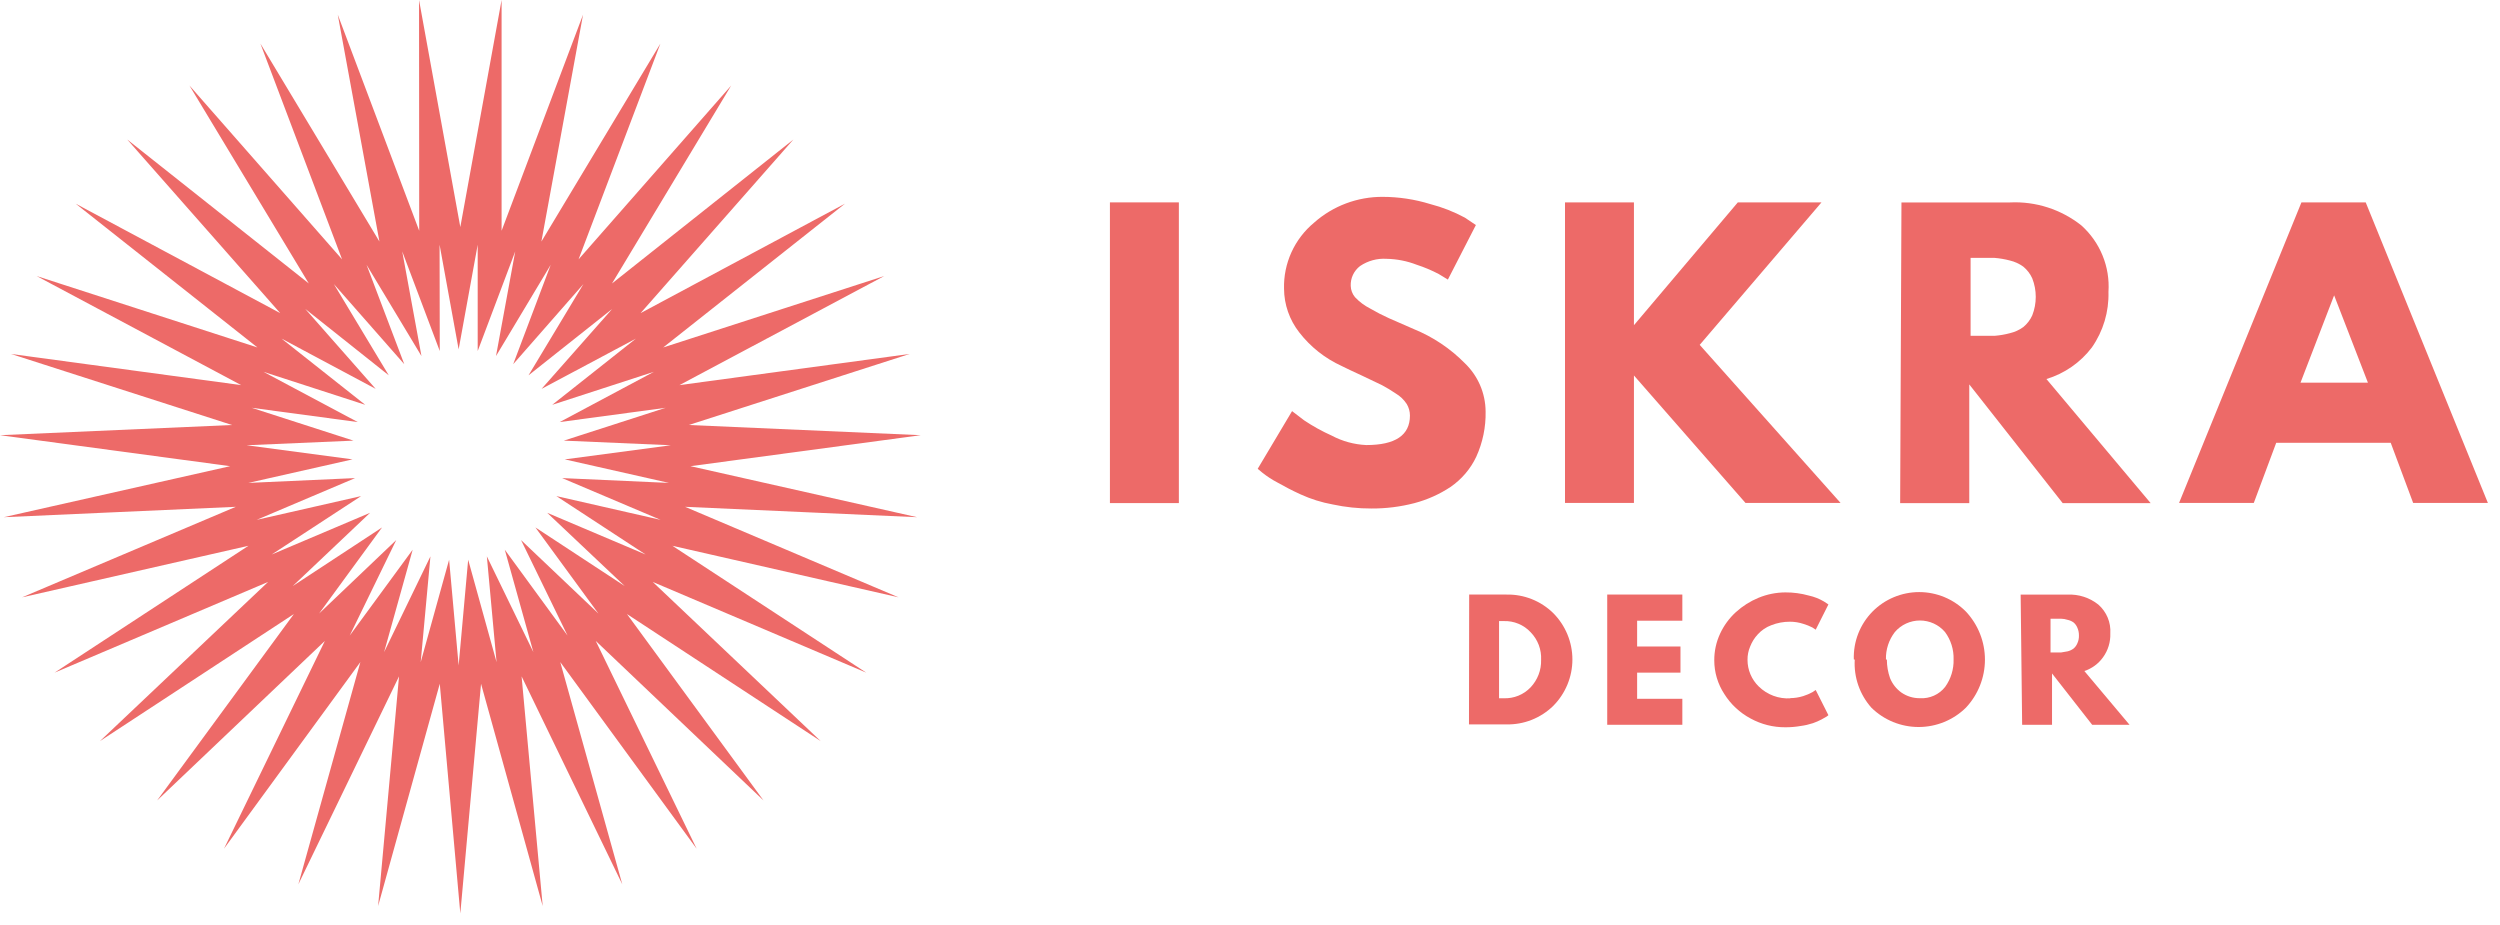 <?xml version="1.0" encoding="UTF-8"?> <svg xmlns="http://www.w3.org/2000/svg" width="127" height="47" viewBox="0 0 127 47" fill="none"> <path fill-rule="evenodd" clip-rule="evenodd" d="M25.481 0L23.384 11.535L21.287 0L21.296 11.723L17.158 0.744L19.275 12.27L13.229 2.215L17.377 13.175L9.623 4.344L15.687 14.4L6.463 7.087L14.235 15.907L3.844 10.347L13.078 17.651L1.86 14.023L12.252 19.564L0.56 17.981L11.787 21.59L0 22.108L11.692 23.682L0.19 26.274L11.977 25.746L1.12 30.345L12.622 27.725L2.771 34.171L13.618 29.562L5.077 37.648L14.928 31.193L7.981 40.664L16.503 32.559L11.379 43.114L18.307 33.633L15.156 44.923L20.271 34.359L19.208 46.026L22.34 34.736L23.384 46.403L24.437 34.736L27.569 46.026L26.497 34.359L31.612 44.923L28.461 33.633L35.389 43.114L30.264 32.559L38.787 40.664L31.849 31.193L41.691 37.648L33.159 29.562L44.006 34.171L34.155 27.725L45.648 30.345L34.801 25.746L46.588 26.274L35.076 23.682L46.777 22.108L34.99 21.59L46.208 17.981L34.516 19.564L44.917 14.023L33.69 17.651L42.924 10.347L32.542 15.907L40.305 7.087L31.09 14.4L37.145 4.344L29.391 13.175L33.548 2.215L27.503 12.27L29.619 0.744L25.481 11.723V0ZM24.267 12.432L23.299 17.747L22.331 12.432L22.34 17.832L20.433 12.771L21.41 18.087L18.62 13.45L20.537 18.501L16.959 14.43L19.75 19.067L15.507 15.693L19.085 19.755L14.302 17.201L18.554 20.565L13.382 18.888L18.174 21.441L12.784 20.716L17.956 22.384L12.527 22.619L17.908 23.336L12.613 24.532L18.041 24.287L13.04 26.408L18.345 25.201L13.799 28.17L18.8 26.05L14.871 29.772L19.408 26.794L16.21 31.167L20.129 27.435L17.766 32.288L20.964 27.925L19.512 33.127L21.866 28.264L21.372 33.636L22.815 28.434L23.299 33.806L23.783 28.434L25.225 33.636L24.732 28.264L27.095 33.127L25.643 27.925L28.832 32.288L26.469 27.435L30.398 31.167L27.199 26.794L31.736 29.772L27.797 26.05L32.799 28.17L28.262 25.201L33.558 26.408L28.556 24.287L33.985 24.532L28.689 23.336L34.08 22.619L28.642 22.384L33.814 20.716L28.433 21.441L33.216 18.888L28.053 20.565L32.305 17.201L27.512 19.755L31.1 15.693L26.848 19.067L29.638 14.43L26.07 18.501L27.977 13.45L25.197 18.087L26.174 12.771L24.267 17.832V12.432Z" fill="#ED6A68"></path> <path d="M59.886 10.281H56.384V25.557H59.886V10.281Z" fill="#ED6A68"></path> <path d="M70.221 10C71.048 10 71.87 10.124 72.66 10.368C73.271 10.526 73.86 10.757 74.415 11.056L74.975 11.432L73.552 14.203L73.087 13.92C72.728 13.731 72.353 13.574 71.967 13.449C71.48 13.26 70.962 13.158 70.439 13.148C69.961 13.117 69.487 13.247 69.091 13.515C68.937 13.633 68.813 13.786 68.73 13.962C68.647 14.137 68.609 14.33 68.617 14.524C68.623 14.734 68.7 14.936 68.835 15.098C69.056 15.333 69.316 15.528 69.604 15.673C69.912 15.853 70.228 16.016 70.553 16.163L71.825 16.719C72.798 17.116 73.68 17.706 74.415 18.453C74.746 18.772 75.01 19.152 75.191 19.573C75.372 19.994 75.466 20.446 75.469 20.904C75.485 21.695 75.323 22.481 74.994 23.203C74.702 23.821 74.25 24.351 73.685 24.739C73.124 25.11 72.505 25.387 71.853 25.559C71.141 25.744 70.407 25.836 69.67 25.832C69.007 25.835 68.345 25.765 67.697 25.625C67.136 25.523 66.591 25.352 66.074 25.116C65.637 24.918 65.248 24.711 64.897 24.513C64.625 24.371 64.368 24.203 64.128 24.013L63.891 23.815L65.637 20.885L66.254 21.356C66.696 21.652 67.163 21.91 67.649 22.128C68.191 22.416 68.791 22.581 69.405 22.609C70.885 22.609 71.625 22.11 71.625 21.111C71.625 20.905 71.569 20.704 71.464 20.526C71.322 20.307 71.13 20.123 70.904 19.989C70.678 19.835 70.444 19.694 70.202 19.565L69.196 19.085C68.731 18.868 68.38 18.708 68.162 18.595C67.31 18.207 66.567 17.618 65.998 16.88C65.503 16.245 65.233 15.467 65.229 14.665C65.213 14.027 65.342 13.395 65.606 12.814C65.871 12.233 66.264 11.719 66.757 11.31C67.717 10.458 68.962 9.992 70.249 10" fill="#ED6A68"></path> <path d="M93.5 25.548H88.67L83.004 19.074V25.548H79.502V10.281H83.004V16.52L88.281 10.281H92.532L86.345 17.519L93.5 25.548Z" fill="#ED6A68"></path> <path d="M100.106 17.059H100.514H101.33C101.59 17.038 101.847 16.994 102.099 16.927C102.345 16.87 102.578 16.764 102.782 16.616C102.978 16.456 103.134 16.253 103.238 16.023C103.476 15.417 103.476 14.744 103.238 14.138C103.134 13.908 102.978 13.705 102.782 13.544C102.578 13.396 102.345 13.291 102.099 13.233C101.847 13.167 101.59 13.123 101.33 13.101H100.514H100.106V17.059ZM96.594 10.284H102.099C103.413 10.22 104.706 10.636 105.734 11.452C106.205 11.875 106.573 12.398 106.811 12.982C107.05 13.567 107.152 14.197 107.11 14.826C107.14 15.834 106.844 16.825 106.265 17.653C105.686 18.415 104.879 18.976 103.959 19.255L109.254 25.56H104.785L100.039 19.528V25.56H96.528L96.594 10.284Z" fill="#ED6A68"></path> <path d="M120.291 19.441L118.574 15.003L116.865 19.441H120.291ZM120.178 10.281L126.384 25.548H122.588L121.449 22.494H115.632L114.493 25.548H110.697L116.913 10.281H120.178Z" fill="#ED6A68"></path> <path d="M76.152 35.472H76.39C76.644 35.481 76.898 35.437 77.134 35.341C77.369 35.245 77.582 35.1 77.756 34.916C78.112 34.538 78.303 34.037 78.288 33.521C78.301 33.263 78.26 33.006 78.169 32.764C78.077 32.523 77.937 32.302 77.756 32.117C77.583 31.93 77.371 31.783 77.135 31.686C76.899 31.588 76.645 31.542 76.39 31.551H76.152V35.472ZM74.634 30.204H76.532C76.971 30.195 77.407 30.274 77.814 30.436C78.222 30.598 78.593 30.84 78.905 31.146C79.528 31.774 79.878 32.62 79.878 33.502C79.878 34.384 79.528 35.23 78.905 35.858C78.591 36.165 78.219 36.407 77.81 36.569C77.401 36.731 76.963 36.809 76.523 36.8H74.624L74.634 30.204Z" fill="#ED6A68"></path> <path d="M85.463 30.203V31.532H83.166V32.842H85.368V34.17H83.166V35.499H85.463V36.819H81.647V30.203H85.463Z" fill="#ED6A68"></path> <path d="M90.928 35.465C91.157 35.465 91.384 35.43 91.602 35.362C91.77 35.31 91.933 35.24 92.086 35.154L92.238 35.051L92.883 36.332L92.798 36.398L92.532 36.549C92.392 36.623 92.246 36.686 92.096 36.738C91.895 36.804 91.688 36.852 91.479 36.879C91.219 36.925 90.955 36.947 90.691 36.945C90.077 36.949 89.473 36.796 88.935 36.502C88.387 36.211 87.925 35.782 87.597 35.258C87.262 34.748 87.084 34.152 87.085 33.543C87.083 33.078 87.183 32.618 87.379 32.195C87.569 31.782 87.84 31.411 88.176 31.102C88.516 30.792 88.908 30.543 89.334 30.367C89.764 30.19 90.225 30.097 90.691 30.094C91.095 30.091 91.498 30.145 91.887 30.254C92.158 30.313 92.417 30.415 92.656 30.556L92.883 30.706L92.238 31.988L92.067 31.875C91.924 31.802 91.775 31.742 91.621 31.696C91.398 31.621 91.164 31.583 90.928 31.583C90.603 31.582 90.281 31.642 89.979 31.762C89.718 31.859 89.483 32.018 89.296 32.224C89.128 32.405 88.996 32.616 88.907 32.846C88.816 33.06 88.77 33.291 88.774 33.524C88.774 33.775 88.824 34.023 88.922 34.255C89.02 34.486 89.163 34.696 89.343 34.872C89.555 35.081 89.81 35.243 90.09 35.347C90.369 35.451 90.668 35.494 90.966 35.475" fill="#ED6A68"></path> <path d="M95.853 33.509C95.853 33.83 95.907 34.148 96.015 34.451C96.133 34.741 96.33 34.992 96.584 35.177C96.862 35.371 97.194 35.473 97.533 35.469C97.778 35.484 98.022 35.439 98.245 35.339C98.469 35.239 98.664 35.086 98.814 34.894C99.106 34.488 99.256 33.998 99.242 33.499C99.257 32.999 99.104 32.508 98.805 32.105C98.648 31.922 98.453 31.775 98.234 31.674C98.014 31.574 97.775 31.521 97.533 31.521C97.291 31.521 97.052 31.574 96.833 31.674C96.613 31.775 96.418 31.922 96.261 32.105C95.953 32.504 95.792 32.996 95.806 33.499L95.853 33.509ZM94.174 33.499C94.159 33.052 94.235 32.605 94.398 32.188C94.561 31.77 94.808 31.389 95.123 31.068C95.432 30.755 95.801 30.506 96.209 30.336C96.616 30.166 97.053 30.078 97.495 30.078C97.937 30.078 98.375 30.166 98.782 30.336C99.189 30.506 99.559 30.755 99.868 31.068C100.49 31.731 100.835 32.603 100.835 33.509C100.835 34.415 100.49 35.287 99.868 35.95C99.23 36.579 98.366 36.932 97.467 36.932C96.567 36.932 95.704 36.579 95.066 35.95C94.471 35.278 94.168 34.401 94.221 33.509L94.174 33.499Z" fill="#ED6A68"></path> <path d="M104.167 33.146H104.699L105.031 33.089C105.141 33.063 105.244 33.015 105.335 32.948C105.417 32.879 105.482 32.792 105.524 32.693C105.585 32.567 105.614 32.428 105.61 32.288C105.613 32.145 105.584 32.004 105.524 31.874C105.482 31.775 105.417 31.688 105.335 31.619C105.244 31.555 105.14 31.51 105.031 31.487C104.924 31.452 104.812 31.433 104.699 31.431H104.167V33.146ZM102.649 30.206H105.031C105.598 30.18 106.155 30.361 106.597 30.714C106.803 30.896 106.965 31.122 107.071 31.375C107.176 31.628 107.222 31.902 107.204 32.175C107.22 32.61 107.09 33.038 106.834 33.391C106.6 33.718 106.268 33.962 105.885 34.088L108.182 36.821H106.284L104.243 34.211V36.821H102.725L102.649 30.206Z" fill="#ED6A68"></path> </svg> 